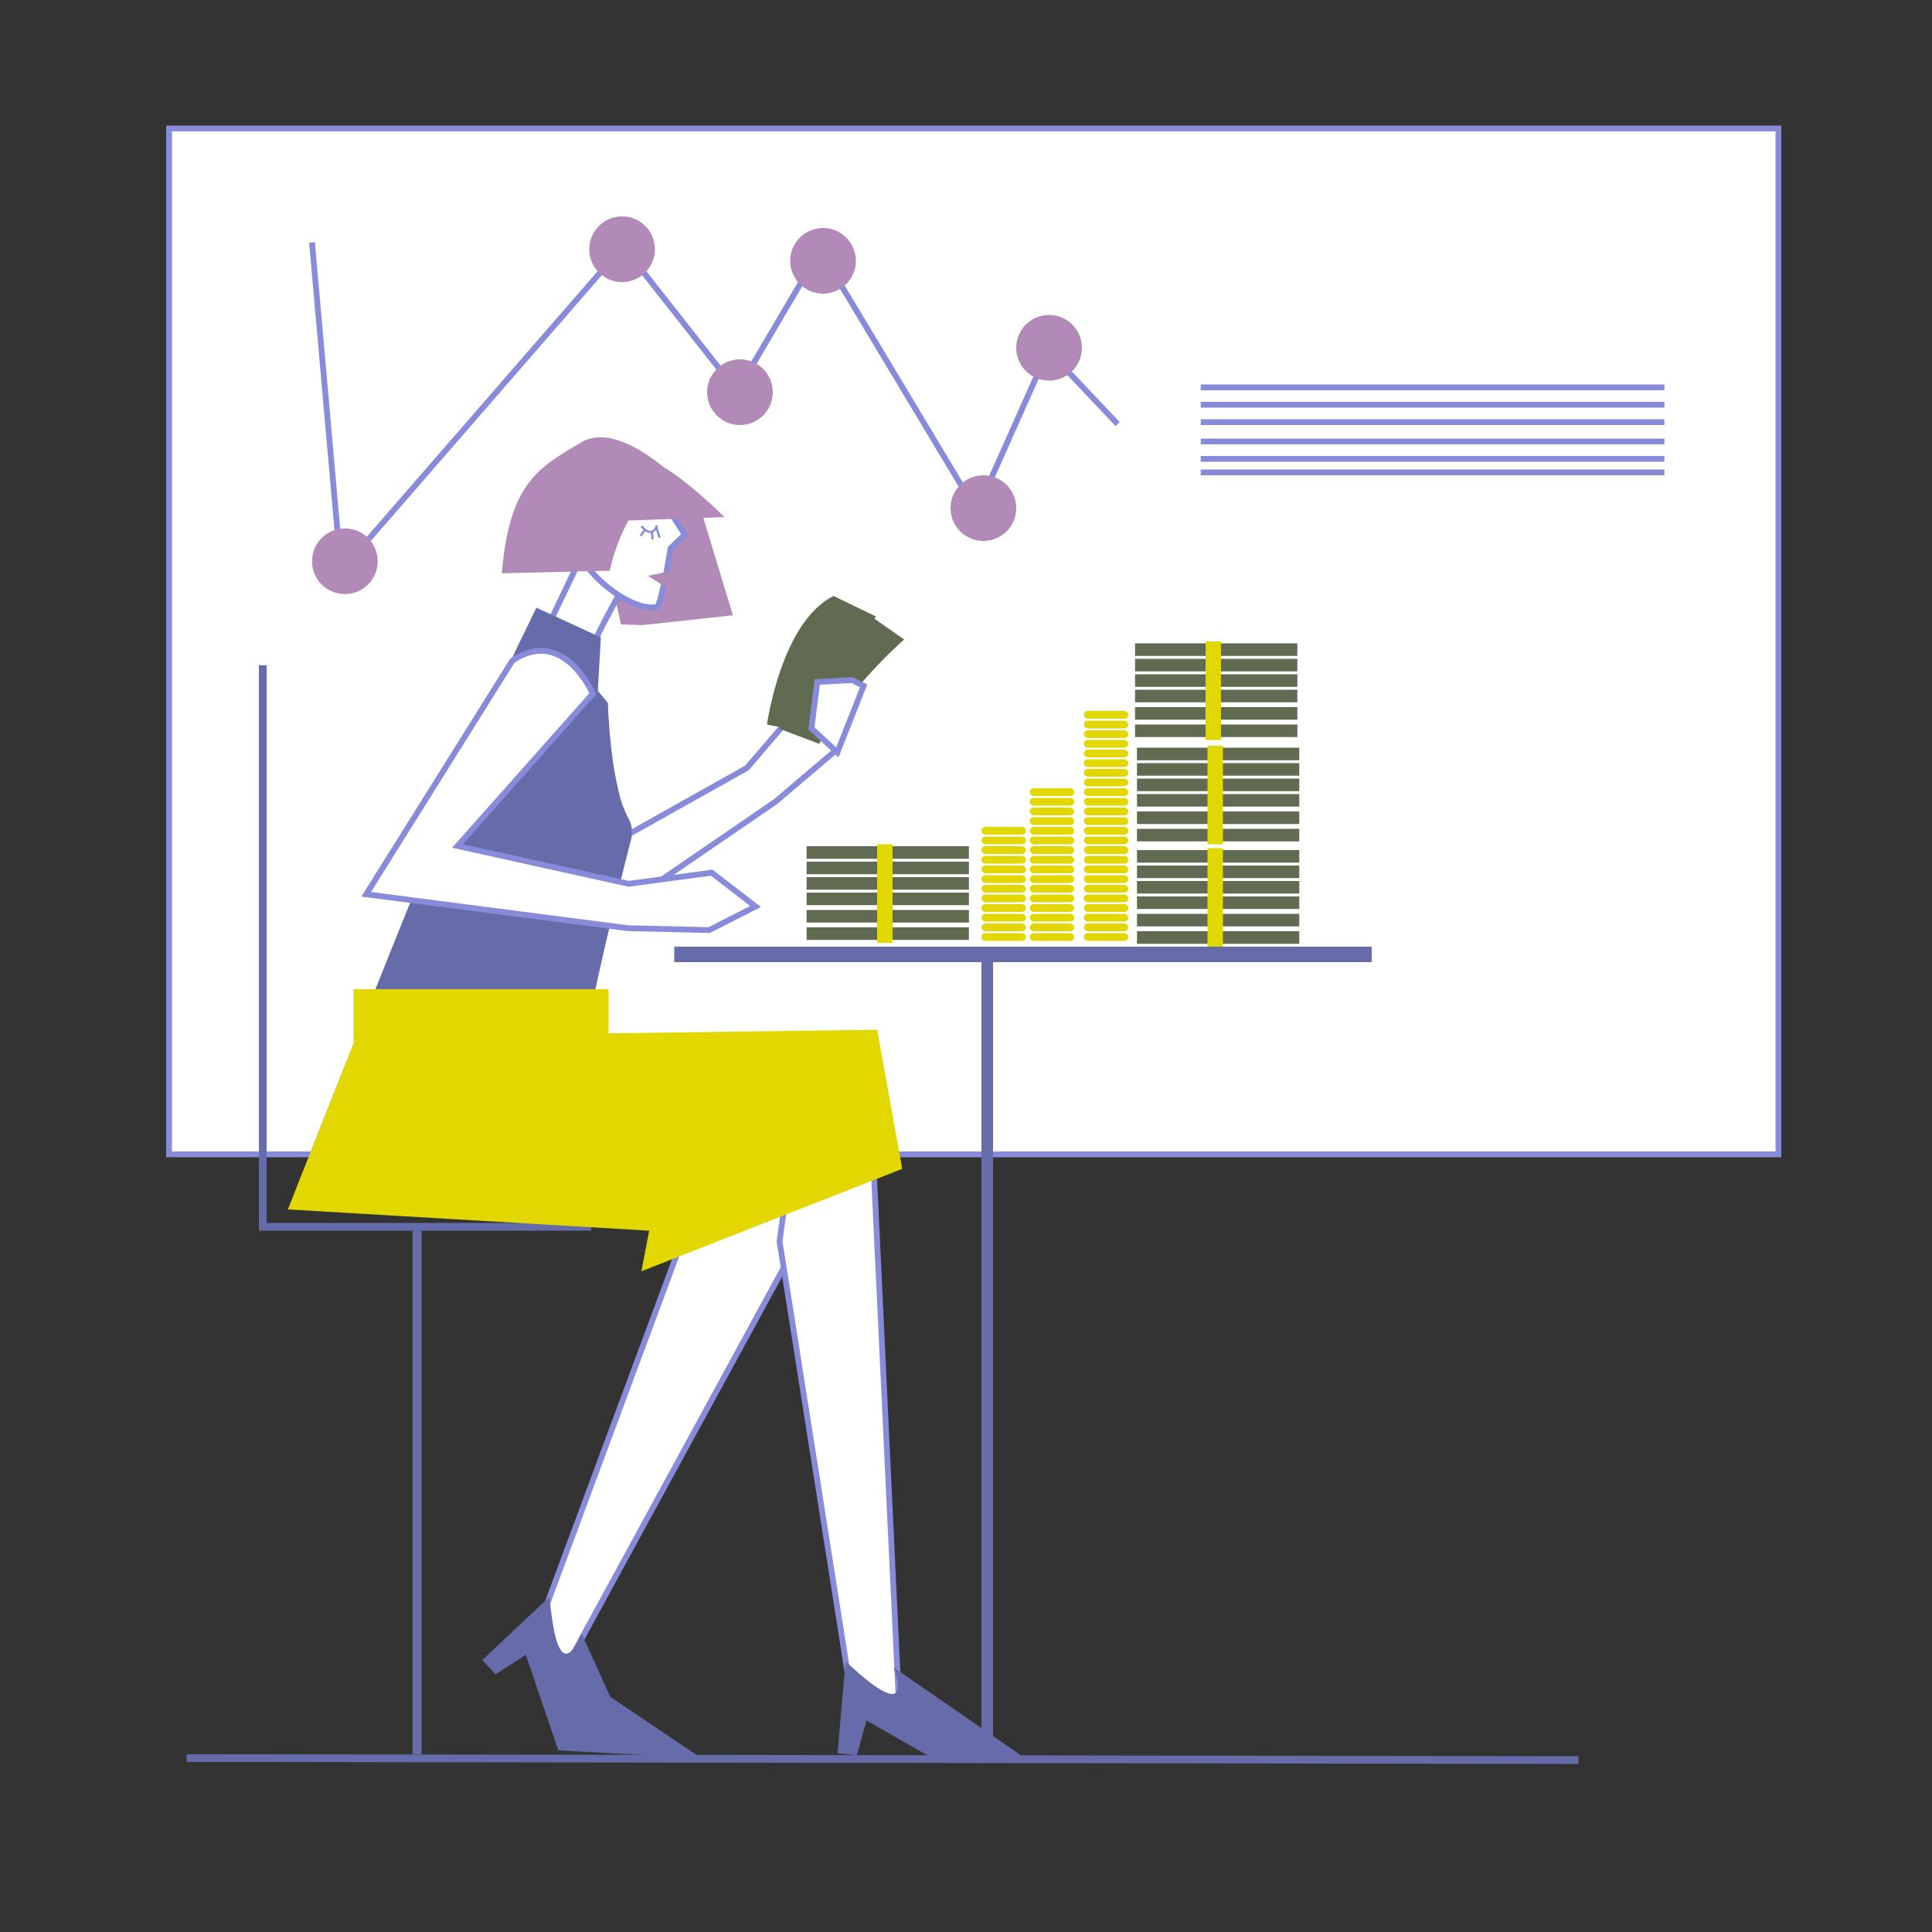 <svg xmlns="http://www.w3.org/2000/svg" viewBox="0 0 1000 1000"><rect x="0" y="0" width="1000" height="1000" fill="#333333" stroke="none"/><title>Mesa de trabajo 19</title><g id="Capa_1" data-name="Capa 1"><rect x="87.5" y="66.5" width="833" height="531" fill="#fff" stroke="#878bd9" stroke-miterlimit="10" stroke-width="3"/><polygon points="332.6 323.56 379.36 318.46 361.13 258.52 308.14 262.54 321.42 323.23 332.6 323.56" fill="#b18ab8"/><polyline points="412.31 567.09 361.18 620.13 277.5 845.5 290.5 867.5 442.78 588.11" fill="#fff" stroke="#878bd9" stroke-miterlimit="10" stroke-width="3"/><path d="M348.7,418.73l-41.24,23.16,5.42-67.05s-40.31-54.43-48.19-23.38L288.94,492l112.58-77.14,32.13-27.34,9.77-25.13-28.57,2.08-28.23,33L348.7,418.73" fill="#fff" stroke="#878bd9" stroke-miterlimit="10" stroke-width="3"/><line x1="281.03" y1="329.59" x2="304.5" y2="280.5" fill="none" stroke="#878bd9" stroke-miterlimit="10" stroke-width="3"/><path d="M320.33,307.89s-22.48,39.5-20.4,48.67" fill="none" stroke="#878bd9" stroke-miterlimit="10" stroke-width="3"/><path d="M339.63,253.5l14.82,23.22-7.33,7.08s-4.89,30-7.21,30.38c-11,2-29.55-10.61-38.67-24.7" fill="#fff" stroke="#878bd9" stroke-miterlimit="10" stroke-width="3"/><polygon points="345.52 299.8 347.82 302.28 346.65 303.91 345.92 304.79 335.38 298.04 347.78 295.45 348.75 298.46 345.52 299.8" fill="#b18ab8"/><path d="M332,272.32s5.38,7.08,8.07-.37" fill="none" stroke="#878bd9" stroke-miterlimit="10" stroke-width="1.12"/><line x1="341.42" y1="278.3" x2="339.66" y2="272.71" fill="#fff" stroke="#878bd9" stroke-miterlimit="10" stroke-width="1.12"/><line x1="337.79" y1="279.12" x2="337.38" y2="274.78" fill="#fff" stroke="#878bd9" stroke-miterlimit="10" stroke-width="1.12"/><line x1="333.97" y1="273.99" x2="331.57" y2="277.34" fill="#fff" stroke="#878bd9" stroke-miterlimit="10" stroke-width="1.12"/><path d="M327.11,430.85h0a15.14,15.14,0,0,1-.49,3.72c-1.3,5.07-3.23,12.67-5.52,22-1.22,4.94-2.53,10.35-3.91,16.11h0l-1.56,6.56c-2.1,8.9-4.3,18.47-6.46,28.28-1.46,6.64-2.91,13.4-4.3,20.14-.48,2.29-.94,4.58-1.4,6.86-.86,4.31-1.7,8.59-2.49,12.8-6,31.77-9.62,60.08-6.25,70.21l-92.8-1h0L153.59,616H153s3.93-10,10.39-26.3l.16-.43c5.66-14.31,13.22-33.37,21.75-54.77q1.09-2.73,2.21-5.52,3.41-8.55,7-17.48l1.6-4q2.81-7,5.69-14.2c2.56-6.38,5.16-12.83,7.77-19.29,1.08-2.7,2.18-5.4,3.27-8.11,18.91-46.8,38-93.18,50-120.17,3.21-7.25,5.92-13.09,8-17.17.41-.83.8-1.58,1.16-2.26l0-.07,4.81-10,.81-1.69,8.73,4,22.87,10.57L311,330l-.08,1.46-.55,9.5-.95,16.65c1.85,2.11,3.6,4.21,5.22,6.28,0,0,.39,13.52,2.37,28.31a163.51,163.51,0,0,0,3.39,18.21,54.48,54.48,0,0,0,4.84,13.1A14.46,14.46,0,0,1,327.11,430.85Z" fill="#666baa"/><polygon points="710 490 710 498 514 498 514 909 508 909 508 498 349 498 349 490 710 490" fill="#666baa"/><line x1="215.88" y1="636.42" x2="215.88" y2="908" fill="none" stroke="#666baa" stroke-miterlimit="10" stroke-width="4.67"/><line x1="96.59" y1="909.96" x2="817" y2="911.01" fill="none" stroke="#666baa" stroke-miterlimit="10" stroke-width="4"/><path d="M283,448.09l-46.18-10.22,70-78.81s-15-35-41.62-17.12L189.55,462.88l135.34,17.54,42.18,1,24-12.23-22.68-17.5-43,5.76L283,448.09" fill="#fff" stroke="#878bd9" stroke-miterlimit="10" stroke-width="3"/><path d="M465.5,886.5l-27-22-35-222,8-58.48c-40,16.34-113.85,55.34-181.24,41.48C145,608,190.93,557.31,190.93,557.31c63.42-17.13,234.12-7.9,246-5.28,6.76,1.5,13.25,9.81,13.1,16.48h.47Z" fill="#fff" stroke="#878bd9" stroke-miterlimit="10" stroke-width="3"/><path d="M437.65,859.85,433.5,907.5l10,1,5-18L486,912l46-1-69.51-48S476,896,437.65,859.85Z" fill="#666baa"/><path d="M363,910l-74-4-16.86-49.46-15.71,10.11-6.8-7.4,34.82-32.81C289,879,300.92,845.3,300.92,845.3l15,33Z" fill="#666baa"/><path d="M306,635H136V344.32" fill="none" stroke="#666baa" stroke-miterlimit="10" stroke-width="4"/><polygon points="332 658 336 637 149 626 183.42 539 183 539 183 512 315 512 315 534.85 454 533 467 605 332 658" fill="#e2d700"/><rect x="588.5" y="482" width="84" height="6.5" fill="#606b52"/><rect x="588.5" y="473" width="84" height="6.5" fill="#606b52"/><rect x="588.5" y="464" width="84" height="6.5" fill="#606b52"/><rect x="588.5" y="456" width="84" height="6.5" fill="#606b52"/><rect x="588.5" y="448" width="84" height="6.5" fill="#606b52"/><rect x="588.5" y="440" width="84" height="6.5" fill="#606b52"/><rect x="625" y="439" width="8" height="51" fill="#e2d700"/><rect x="588.5" y="429" width="84" height="6.5" fill="#606b52"/><rect x="588.5" y="420" width="84" height="6.5" fill="#606b52"/><rect x="588.5" y="411" width="84" height="6.5" fill="#606b52"/><rect x="588.5" y="403" width="84" height="6.5" fill="#606b52"/><rect x="588.5" y="395" width="84" height="6.5" fill="#606b52"/><rect x="588.5" y="387" width="84" height="6.5" fill="#606b52"/><rect x="625" y="386" width="8" height="51" fill="#e2d700"/><rect x="417.5" y="480" width="84" height="6.5" fill="#606b52"/><rect x="417.5" y="471" width="84" height="6.5" fill="#606b52"/><rect x="417.5" y="462" width="84" height="6.5" fill="#606b52"/><rect x="417.5" y="454" width="84" height="6.5" fill="#606b52"/><rect x="417.5" y="446" width="84" height="6.5" fill="#606b52"/><rect x="417.5" y="438" width="84" height="6.5" fill="#606b52"/><rect x="454" y="437" width="8" height="51" fill="#e2d700"/><rect x="587.5" y="375" width="84" height="6.5" fill="#606b52"/><rect x="587.5" y="366" width="84" height="6.5" fill="#606b52"/><rect x="587.5" y="357" width="84" height="6.5" fill="#606b52"/><rect x="587.5" y="349" width="84" height="6.5" fill="#606b52"/><rect x="587.5" y="341" width="84" height="6.5" fill="#606b52"/><rect x="587.5" y="333" width="84" height="6.5" fill="#606b52"/><rect x="624" y="332" width="8" height="51" fill="#e2d700"/><rect x="508" y="478" width="23" height="4" rx="2" fill="#e2d700"/><rect x="508" y="483" width="23" height="4" rx="2" fill="#e2d700"/><rect x="508" y="473" width="23" height="4" rx="2" fill="#e2d700"/><rect x="508" y="463" width="23" height="4" rx="2" fill="#e2d700"/><rect x="508" y="468" width="23" height="4" rx="2" fill="#e2d700"/><rect x="508" y="458" width="23" height="4" rx="2" fill="#e2d700"/><rect x="508" y="448" width="23" height="4" rx="2" fill="#e2d700"/><rect x="508" y="453" width="23" height="4" rx="2" fill="#e2d700"/><rect x="508" y="443" width="23" height="4" rx="2" fill="#e2d700"/><rect x="508" y="433" width="23" height="4" rx="2" fill="#e2d700"/><rect x="508" y="438" width="23" height="4" rx="2" fill="#e2d700"/><rect x="508" y="428" width="23" height="4" rx="2" fill="#e2d700"/><rect x="561" y="478" width="23" height="4" rx="2" fill="#e2d700"/><rect x="561" y="483" width="23" height="4" rx="2" fill="#e2d700"/><rect x="561" y="473" width="23" height="4" rx="2" fill="#e2d700"/><rect x="561" y="463" width="23" height="4" rx="2" fill="#e2d700"/><rect x="561" y="468" width="23" height="4" rx="2" fill="#e2d700"/><rect x="561" y="458" width="23" height="4" rx="2" fill="#e2d700"/><rect x="561" y="448" width="23" height="4" rx="2" fill="#e2d700"/><rect x="561" y="453" width="23" height="4" rx="2" fill="#e2d700"/><rect x="561" y="443" width="23" height="4" rx="2" fill="#e2d700"/><rect x="561" y="433" width="23" height="4" rx="2" fill="#e2d700"/><rect x="561" y="438" width="23" height="4" rx="2" fill="#e2d700"/><rect x="561" y="428" width="23" height="4" rx="2" fill="#e2d700"/><rect x="533" y="478" width="23" height="4" rx="2" fill="#e2d700"/><rect x="533" y="483" width="23" height="4" rx="2" fill="#e2d700"/><rect x="533" y="473" width="23" height="4" rx="2" fill="#e2d700"/><rect x="533" y="463" width="23" height="4" rx="2" fill="#e2d700"/><rect x="533" y="468" width="23" height="4" rx="2" fill="#e2d700"/><rect x="533" y="458" width="23" height="4" rx="2" fill="#e2d700"/><rect x="533" y="448" width="23" height="4" rx="2" fill="#e2d700"/><rect x="533" y="453" width="23" height="4" rx="2" fill="#e2d700"/><rect x="533" y="443" width="23" height="4" rx="2" fill="#e2d700"/><rect x="533" y="433" width="23" height="4" rx="2" fill="#e2d700"/><rect x="533" y="438" width="23" height="4" rx="2" fill="#e2d700"/><rect x="533" y="428" width="23" height="4" rx="2" fill="#e2d700"/><rect x="561" y="418" width="23" height="4" rx="2" fill="#e2d700"/><rect x="561" y="423" width="23" height="4" rx="2" fill="#e2d700"/><rect x="561" y="413" width="23" height="4" rx="2" fill="#e2d700"/><rect x="561" y="403" width="23" height="4" rx="2" fill="#e2d700"/><rect x="561" y="408" width="23" height="4" rx="2" fill="#e2d700"/><rect x="561" y="398" width="23" height="4" rx="2" fill="#e2d700"/><rect x="561" y="388" width="23" height="4" rx="2" fill="#e2d700"/><rect x="561" y="393" width="23" height="4" rx="2" fill="#e2d700"/><rect x="561" y="383" width="23" height="4" rx="2" fill="#e2d700"/><rect x="561" y="373" width="23" height="4" rx="2" fill="#e2d700"/><rect x="561" y="378" width="23" height="4" rx="2" fill="#e2d700"/><rect x="561" y="368" width="23" height="4" rx="2" fill="#e2d700"/><rect x="533" y="423" width="23" height="4" rx="2" fill="#e2d700"/><rect x="533" y="413" width="23" height="4" rx="2" fill="#e2d700"/><rect x="533" y="418" width="23" height="4" rx="2" fill="#e2d700"/><rect x="533" y="408" width="23" height="4" rx="2" fill="#e2d700"/><path d="M403.42,377.19S419,326,448,317l20,14s-29,25-44,54Z" fill="#606b52"/><path d="M397,375s7.23-53,34.43-66.52l22,10.63s-24.65,29.3-34.84,60.32Z" fill="#606b52"/><polygon points="441 352 423 353 420 377 433.42 389.44 447 355 441 352" fill="#fff" stroke="#878bd9" stroke-miterlimit="10" stroke-width="3"/><path d="M325.69,269.41v-.57c-7.13,12-10.12,26.56-10.12,26.56l-55.85,1.33c4-46.54,18.62-54.52,41.22-67.82,12.65-7.44,29.89,2.61,42.61,12.9,13.95,8.34,31.44,25.83,31.44,25.83Z" fill="#b18ab8"/><line x1="621.5" y1="200.5" x2="861.5" y2="200.5" fill="none" stroke="#878bd9" stroke-miterlimit="10" stroke-width="3"/><line x1="621.5" y1="209.5" x2="861.5" y2="209.5" fill="none" stroke="#878bd9" stroke-miterlimit="10" stroke-width="3"/><line x1="621.5" y1="218.5" x2="861.5" y2="218.5" fill="none" stroke="#878bd9" stroke-miterlimit="10" stroke-width="3"/><line x1="621.5" y1="228.5" x2="861.5" y2="228.5" fill="none" stroke="#878bd9" stroke-miterlimit="10" stroke-width="3"/><line x1="621.5" y1="237.5" x2="861.5" y2="237.5" fill="none" stroke="#878bd9" stroke-miterlimit="10" stroke-width="3"/><line x1="621.5" y1="244.5" x2="861.5" y2="244.5" fill="none" stroke="#878bd9" stroke-miterlimit="10" stroke-width="3"/><polyline points="161.5 125.5 176.5 295.5 322.5 127.5 381.5 202.5 424.5 129.5 505.5 264.5 542.5 181.5 578.5 219.5" fill="none" stroke="#878bd9" stroke-miterlimit="10" stroke-width="3"/><circle cx="178.5" cy="290.5" r="17" fill="#b18ab8"/><circle cx="322" cy="129" r="17" fill="#b18ab8"/><circle cx="383" cy="203" r="17" fill="#b18ab8"/><circle cx="426" cy="135" r="17" fill="#b18ab8"/><circle cx="509" cy="263" r="17" fill="#b18ab8"/><circle cx="543" cy="180" r="17" fill="#b18ab8"/></g></svg>